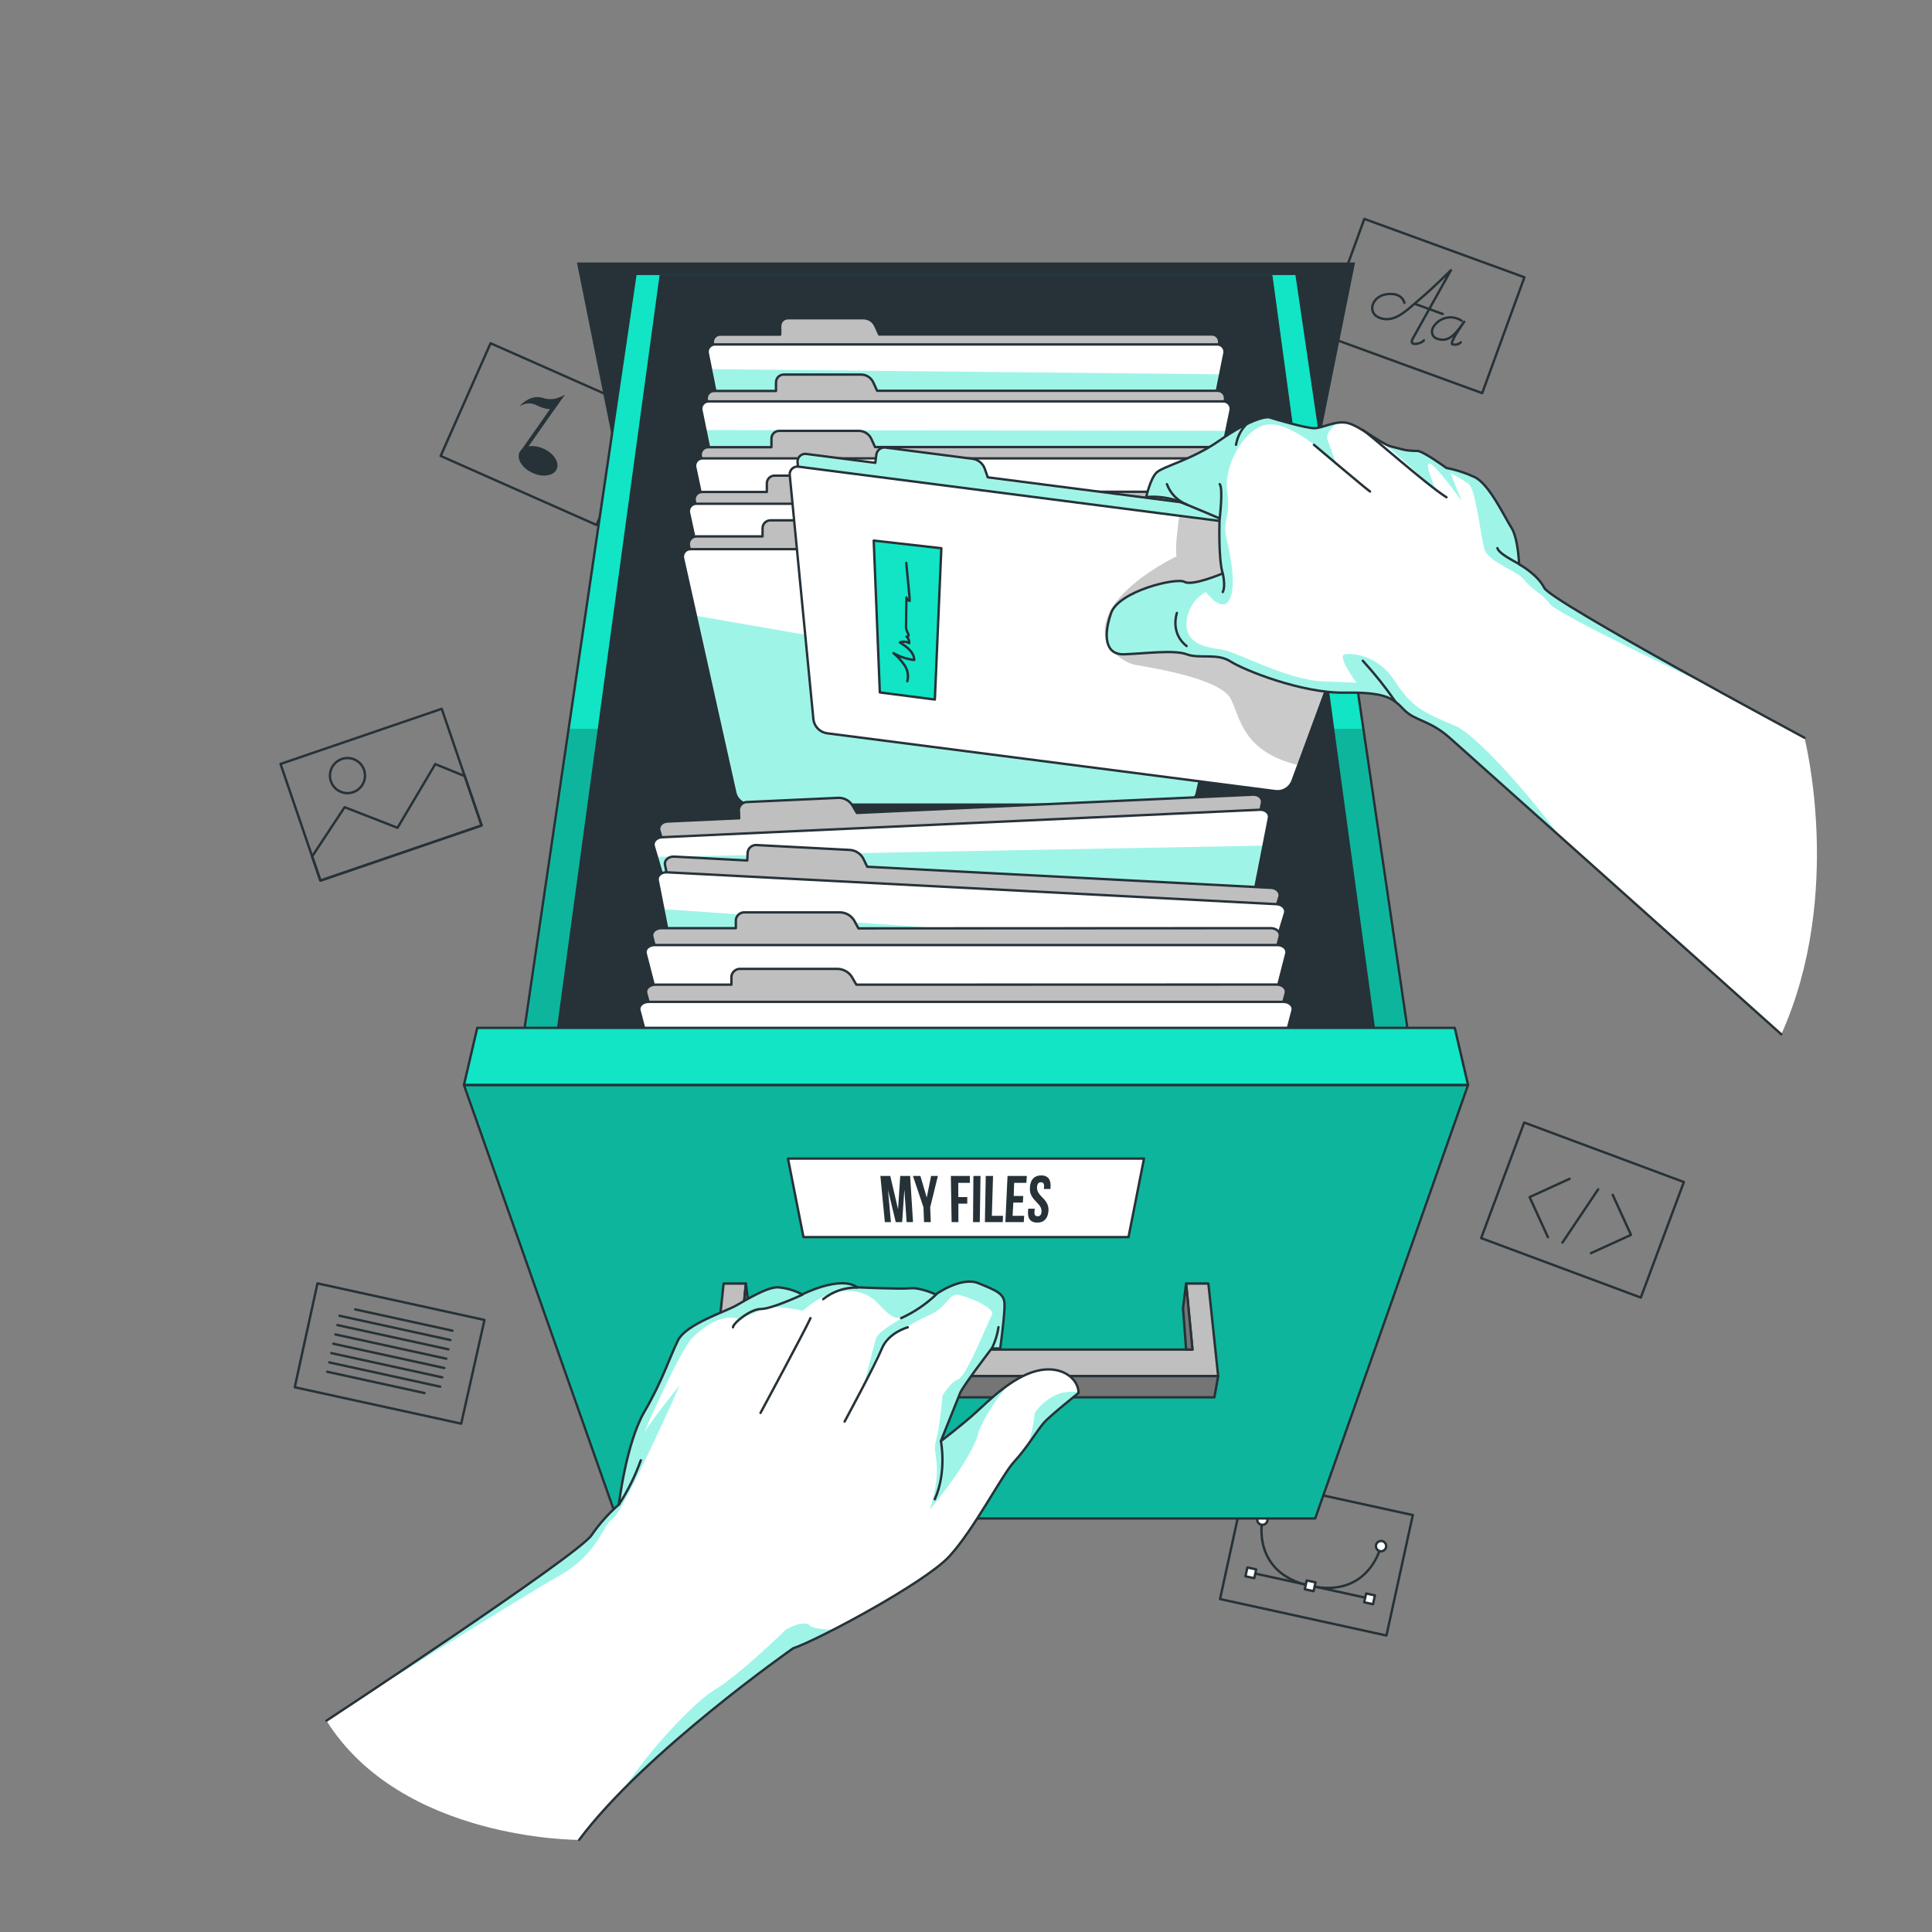 <?xml version="1.0" encoding="UTF-8"?> <svg xmlns="http://www.w3.org/2000/svg" width="810" height="810" viewBox="0 0 810 810" fill="none"><rect x="0" y="0" width="810" height="810" fill="#808080" stroke="none"/><path d="M187.824 304.868L201.918 346.081L134.332 369.198L117.613 320.29L185.2 297.173L187.824 304.868Z" stroke="#263238" stroke-linecap="round" stroke-linejoin="round"></path><path d="M194.853 325.394L201.916 346.081L134.33 369.198L130.863 359.057L144.487 338.418L166.665 347.053L182.493 320.355L194.853 325.394Z" stroke="#263238" stroke-linecap="round" stroke-linejoin="round"></path><path d="M152.638 322.786C153.111 324.162 153.166 325.648 152.794 327.055C152.423 328.462 151.642 329.727 150.551 330.69C149.46 331.654 148.108 332.272 146.666 332.466C145.224 332.661 143.756 332.423 142.449 331.783C141.142 331.143 140.054 330.13 139.323 328.871C138.592 327.613 138.251 326.166 138.343 324.713C138.435 323.261 138.955 321.868 139.839 320.712C140.723 319.556 141.929 318.687 143.307 318.217C144.219 317.903 145.185 317.773 146.148 317.832C147.111 317.892 148.053 318.142 148.92 318.566C149.787 318.99 150.561 319.581 151.199 320.305C151.837 321.029 152.326 321.872 152.638 322.786Z" stroke="#263238" stroke-linecap="round" stroke-linejoin="round"></path><path d="M590.588 643.14L581.273 685.698L511.5 670.405L522.548 619.926L592.338 635.202L590.588 643.14Z" stroke="#263238" stroke-linecap="round" stroke-linejoin="round"></path><path d="M525.336 659.519L573.272 670.016" stroke="#263238" stroke-linecap="round" stroke-linejoin="round"></path><path d="M529.255 637.146C529.255 637.146 524.395 659.422 549.278 664.881C574.161 670.34 579.037 648.001 579.037 648.001" stroke="#263238" stroke-linecap="round" stroke-linejoin="round"></path><path d="M531.359 637.616C531.228 638.166 530.887 638.644 530.409 638.946C529.931 639.249 529.353 639.353 528.8 639.236C528.382 639.145 528.002 638.932 527.706 638.623C527.41 638.315 527.212 637.926 527.138 637.505C527.064 637.085 527.117 636.651 527.289 636.26C527.462 635.87 527.747 635.539 528.108 635.311C528.469 635.082 528.89 634.966 529.317 634.977C529.744 634.989 530.158 635.126 530.506 635.374C530.855 635.621 531.122 635.966 531.274 636.365C531.426 636.764 531.456 637.2 531.359 637.616Z" fill="white" stroke="#263238" stroke-linecap="round" stroke-linejoin="round"></path><path d="M581.144 648.518C581.103 648.813 581.001 649.095 580.846 649.348C580.69 649.601 580.484 649.819 580.24 649.989C579.996 650.159 579.72 650.276 579.429 650.334C579.137 650.391 578.837 650.388 578.547 650.324C578.257 650.26 577.983 650.137 577.743 649.963C577.503 649.788 577.301 649.565 577.151 649.309C577.001 649.053 576.905 648.768 576.87 648.473C576.835 648.178 576.862 647.879 576.948 647.595C577.105 647.076 577.453 646.635 577.921 646.361C578.389 646.087 578.943 645.999 579.473 646.116C580.003 646.232 580.469 646.545 580.779 646.99C581.089 647.435 581.219 647.981 581.144 648.518Z" fill="white" stroke="#263238" stroke-linecap="round" stroke-linejoin="round"></path><path d="M526.664 657.979L522.977 657.172L522.169 660.859L525.856 661.666L526.664 657.979Z" fill="white" stroke="#263238" stroke-linecap="round" stroke-linejoin="round"></path><path d="M551.539 663.418L547.852 662.61L547.044 666.298L550.731 667.105L551.539 663.418Z" fill="white" stroke="#263238" stroke-linecap="round" stroke-linejoin="round"></path><path d="M576.445 668.877L572.758 668.069L571.95 671.757L575.638 672.564L576.445 668.877Z" fill="white" stroke="#263238" stroke-linecap="round" stroke-linejoin="round"></path><path d="M267.706 180.258L250.081 220.094L184.746 191.161L205.676 143.905L270.995 172.822L267.706 180.258Z" stroke="#263238" stroke-linecap="round" stroke-linejoin="round"></path><path d="M233.412 196.685C232.165 199.504 227.645 200.249 223.336 198.305C219.027 196.361 216.548 192.554 217.795 189.719C219.043 186.884 223.563 186.155 227.872 188.099C232.181 190.043 234.66 193.85 233.412 196.685Z" fill="#263238"></path><path d="M236.715 165.564L219.283 190.431L217.793 189.767L230.542 171.591L233.782 166.86C234.794 166.587 235.757 166.155 236.634 165.581L236.715 165.564Z" fill="#263238"></path><path d="M236.7 165.581L232.472 171.575C231.831 171.643 231.185 171.643 230.544 171.575C228.632 171.419 226.773 170.867 225.085 169.955C223.939 169.338 222.641 169.058 221.343 169.147C220.044 169.236 218.797 169.69 217.746 170.457C217.957 170.198 222.071 165.063 227.741 166.861C229.729 167.488 231.861 167.488 233.849 166.861C234.861 166.587 235.823 166.155 236.7 165.581Z" fill="#263238"></path><path d="M703.131 503.189L687.919 544.013L620.98 519.081L639.027 470.627L705.966 495.575L703.131 503.189Z" stroke="#263238" stroke-linecap="round" stroke-linejoin="round"></path><path d="M658.076 494.214L641.293 501.893L648.972 518.692" stroke="#263238" stroke-linecap="round" stroke-linejoin="round"></path><path d="M667.004 525.399L683.803 517.736L676.124 500.937" stroke="#263238" stroke-linecap="round" stroke-linejoin="round"></path><path d="M670.032 498.637L655.047 520.977" stroke="#263238" stroke-linecap="round" stroke-linejoin="round"></path><path d="M636.338 123.882L621.417 164.819L554.301 140.341L572.007 91.773L639.124 116.252L636.338 123.882Z" stroke="#263238" stroke-linecap="round" stroke-linejoin="round"></path><path d="M588.789 126.96C588.789 126.96 587.979 122.375 581.208 123.38C574.954 124.319 573.108 131.35 578.454 133.278C584.658 135.546 589.518 130.297 595.561 125.178C601.863 119.783 607.581 113.968 608.31 113.287C608.31 113.287 594.103 138.705 592.256 142.058C590.409 145.412 595.966 144.181 596.97 142.69" stroke="#263238" stroke-linecap="round" stroke-linejoin="round"></path><path d="M612.784 134.461C611.006 133.275 608.842 132.813 606.735 133.169C604.628 133.524 602.736 134.67 601.444 136.372C599.468 138.754 600.504 141.232 602.205 141.896C606.579 143.516 609.285 141.572 613.886 134.882C613.886 134.882 607.519 143.824 608.88 144.326C609.487 144.53 610.139 144.564 610.764 144.424C611.39 144.284 611.965 143.976 612.428 143.533" stroke="#263238" stroke-linecap="round" stroke-linejoin="round"></path><path d="M593.633 127.543L604.876 131.642" stroke="#263238" stroke-linecap="round" stroke-linejoin="round"></path><path d="M193.364 596.873L123.574 581.613L133.1 538.067L203.116 553.393L193.364 596.873Z" stroke="#263238" stroke-linecap="round" stroke-linejoin="round"></path><path d="M148.91 548.97L189.702 557.896" stroke="#263238" stroke-linecap="round" stroke-linejoin="round"></path><path d="M142.316 551.627L188.843 561.817" stroke="#263238" stroke-linecap="round" stroke-linejoin="round"></path><path d="M141.461 555.547L187.987 565.72" stroke="#263238" stroke-linecap="round" stroke-linejoin="round"></path><path d="M140.602 559.468L187.128 569.641" stroke="#263238" stroke-linecap="round" stroke-linejoin="round"></path><path d="M139.742 563.372L186.269 573.546" stroke="#263238" stroke-linecap="round" stroke-linejoin="round"></path><path d="M138.898 567.292L185.425 577.466" stroke="#263238" stroke-linecap="round" stroke-linejoin="round"></path><path d="M138.043 571.196L184.569 581.37" stroke="#263238" stroke-linecap="round" stroke-linejoin="round"></path><path d="M137.184 575.116L177.975 584.042" stroke="#263238" stroke-linecap="round" stroke-linejoin="round"></path><path d="M535.536 272.112H274.457L241.879 110.047H568.114L535.536 272.112Z" fill="#263238"></path><path d="M266.375 115.312L218.293 442.276H591.703L543.621 115.312" fill="#11E5C5"></path><mask id="mask0_2732_547" style="mask-type:luminance" maskUnits="userSpaceOnUse" x="218" y="115" width="374" height="328"><path d="M266.375 115.312L218.293 442.276H591.703L543.621 115.312" fill="white"></path></mask><g mask="url(#mask0_2732_547)"><path opacity="0.3" d="M591.703 442.276H218.293L238.397 305.548H571.599L591.703 442.276Z" fill="black" fill-opacity="0.7"></path></g><path d="M266.375 115.312L218.293 442.276H591.703L543.621 115.312" stroke="#263238" stroke-linecap="round" stroke-linejoin="round"></path><path d="M533.462 115.312H276.53L231.98 442.276H578.012L533.462 115.312Z" fill="#263238"></path><path d="M508.077 140.228H368.611L366.991 136.664C366.556 135.697 365.851 134.876 364.96 134.301C364.068 133.726 363.03 133.421 361.969 133.424H330.347C329.488 133.424 328.663 133.765 328.056 134.373C327.448 134.98 327.107 135.805 327.107 136.664V140.293H301.916C301.461 140.294 301.013 140.395 300.602 140.59C300.191 140.785 299.829 141.068 299.541 141.42C299.253 141.771 299.046 142.182 298.936 142.623C298.825 143.064 298.814 143.524 298.903 143.97L319.509 246.435H490.484L511.09 143.97C511.19 143.52 511.187 143.053 511.082 142.604C510.976 142.154 510.772 141.735 510.482 141.375C510.193 141.016 509.827 140.726 509.41 140.528C508.994 140.329 508.538 140.227 508.077 140.228Z" fill="#BFBFBF" stroke="#263238" stroke-linecap="round" stroke-linejoin="round"></path><path d="M513.345 148.085L511.563 156.93L493.257 247.958C492.994 249.325 492.263 250.557 491.19 251.444C490.117 252.331 488.768 252.817 487.376 252.818H322.622C321.23 252.817 319.882 252.331 318.809 251.444C317.736 250.557 317.005 249.325 316.742 247.958L298.079 154.775L296.735 148.085C296.647 147.643 296.657 147.187 296.765 146.75C296.872 146.312 297.075 145.904 297.358 145.553C297.64 145.202 297.996 144.918 298.401 144.72C298.806 144.522 299.249 144.415 299.699 144.407H510.299C510.757 144.403 511.209 144.501 511.624 144.694C512.038 144.887 512.405 145.17 512.697 145.522C512.988 145.874 513.198 146.287 513.31 146.73C513.422 147.173 513.434 147.636 513.345 148.085Z" fill="white"></path><mask id="mask1_2732_547" style="mask-type:luminance" maskUnits="userSpaceOnUse" x="296" y="144" width="218" height="109"><path d="M513.345 148.085L511.563 156.93L493.257 247.958C492.994 249.325 492.263 250.557 491.19 251.444C490.117 252.331 488.768 252.817 487.376 252.818H322.622C321.23 252.817 319.882 252.331 318.809 251.444C317.736 250.557 317.005 249.325 316.742 247.958L298.079 154.775L296.735 148.085C296.647 147.643 296.657 147.187 296.765 146.75C296.872 146.312 297.075 145.904 297.358 145.553C297.64 145.202 297.996 144.918 298.401 144.72C298.806 144.522 299.249 144.415 299.699 144.407H510.299C510.757 144.403 511.209 144.501 511.624 144.694C512.038 144.887 512.405 145.17 512.697 145.522C512.988 145.874 513.198 146.287 513.31 146.73C513.422 147.173 513.434 147.636 513.345 148.085Z" fill="white"></path></mask><g mask="url(#mask1_2732_547)"><path opacity="0.4" d="M511.562 156.93L493.256 247.958C492.992 249.325 492.261 250.557 491.188 251.444C490.115 252.331 488.767 252.817 487.375 252.818H322.621C321.229 252.817 319.881 252.331 318.808 251.444C317.735 250.557 317.004 249.325 316.741 247.958L298.078 154.775L511.562 156.93Z" fill="#11E5C5"></path></g><path d="M513.345 148.085L511.563 156.93L493.257 247.958C492.994 249.325 492.263 250.557 491.19 251.444C490.117 252.331 488.768 252.817 487.376 252.818H322.622C321.23 252.817 319.882 252.331 318.809 251.444C317.736 250.557 317.005 249.325 316.742 247.958L298.079 154.775L296.735 148.085C296.647 147.643 296.657 147.187 296.765 146.75C296.872 146.312 297.075 145.904 297.358 145.553C297.64 145.202 297.996 144.918 298.401 144.72C298.806 144.522 299.249 144.415 299.699 144.407H510.299C510.757 144.403 511.209 144.501 511.624 144.694C512.038 144.887 512.405 145.17 512.697 145.522C512.988 145.874 513.198 146.287 513.31 146.73C513.422 147.173 513.434 147.636 513.345 148.085Z" stroke="#263238" stroke-linecap="round" stroke-linejoin="round"></path><path d="M510.557 163.831H367.738L366.118 160.283C365.66 159.309 364.934 158.487 364.024 157.913C363.114 157.338 362.059 157.037 360.983 157.043H328.583C327.723 157.043 326.899 157.384 326.292 157.992C325.684 158.6 325.343 159.424 325.343 160.283V163.912H299.423C298.964 163.906 298.509 164.002 298.092 164.194C297.675 164.386 297.305 164.668 297.011 165.02C296.716 165.372 296.503 165.785 296.388 166.23C296.273 166.674 296.258 167.138 296.345 167.589L317.405 269.746H492.478L513.538 167.589C513.637 167.141 513.634 166.676 513.531 166.228C513.427 165.781 513.226 165.362 512.94 165.002C512.655 164.642 512.293 164.35 511.881 164.148C511.469 163.945 511.016 163.837 510.557 163.831Z" fill="#BFBFBF" stroke="#263238" stroke-linecap="round" stroke-linejoin="round"></path><path d="M515.935 171.963L514.153 180.614L495.377 271.544C495.089 272.926 494.331 274.165 493.232 275.051C492.133 275.937 490.762 276.415 489.35 276.404H320.644C319.232 276.415 317.861 275.937 316.762 275.051C315.663 274.165 314.905 272.926 314.617 271.544L295.777 180.306L294.059 171.963C293.973 171.512 293.988 171.047 294.103 170.603C294.218 170.159 294.431 169.745 294.725 169.393C295.02 169.041 295.389 168.759 295.807 168.568C296.224 168.376 296.678 168.28 297.137 168.285H512.857C513.316 168.28 513.77 168.376 514.187 168.568C514.605 168.759 514.974 169.041 515.269 169.393C515.563 169.745 515.776 170.159 515.891 170.603C516.006 171.047 516.021 171.512 515.935 171.963Z" fill="white"></path><mask id="mask2_2732_547" style="mask-type:luminance" maskUnits="userSpaceOnUse" x="294" y="168" width="222" height="109"><path d="M515.935 171.963L514.153 180.614L495.377 271.544C495.089 272.926 494.331 274.165 493.232 275.051C492.133 275.937 490.762 276.415 489.35 276.404H320.644C319.232 276.415 317.861 275.937 316.762 275.051C315.663 274.165 314.905 272.926 314.617 271.544L295.777 180.306L294.059 171.963C293.973 171.512 293.988 171.047 294.103 170.603C294.218 170.159 294.431 169.745 294.725 169.393C295.02 169.041 295.389 168.759 295.807 168.568C296.224 168.376 296.678 168.28 297.137 168.285H512.857C513.316 168.28 513.77 168.376 514.187 168.568C514.605 168.759 514.974 169.041 515.269 169.393C515.563 169.745 515.776 170.159 515.891 170.603C516.006 171.047 516.021 171.512 515.935 171.963Z" fill="white"></path></mask><g mask="url(#mask2_2732_547)"><path opacity="0.4" d="M514.153 180.613L495.378 271.544C495.089 272.926 494.331 274.165 493.233 275.051C492.134 275.937 490.763 276.415 489.351 276.404H320.644C319.233 276.415 317.861 275.937 316.763 275.051C315.664 274.165 314.906 272.926 314.618 271.544L295.777 180.306L514.153 180.613Z" fill="#11E5C5"></path></g><path d="M515.935 171.963L514.153 180.614L495.377 271.544C495.089 272.926 494.331 274.165 493.232 275.051C492.133 275.937 490.762 276.415 489.35 276.404H320.644C319.232 276.415 317.861 275.937 316.762 275.051C315.663 274.165 314.905 272.926 314.617 271.544L295.777 180.306L294.059 171.963C293.973 171.512 293.988 171.047 294.103 170.603C294.218 170.159 294.431 169.745 294.725 169.393C295.02 169.041 295.389 168.759 295.807 168.568C296.224 168.376 296.678 168.28 297.137 168.285H512.857C513.316 168.28 513.77 168.376 514.187 168.568C514.605 168.759 514.974 169.041 515.269 169.393C515.563 169.745 515.776 170.159 515.891 170.603C516.006 171.047 516.021 171.512 515.935 171.963Z" stroke="#263238" stroke-linecap="round" stroke-linejoin="round"></path><path d="M513.021 187.434H366.881L365.261 183.886C364.784 182.903 364.037 182.077 363.108 181.503C362.178 180.929 361.104 180.632 360.012 180.646H326.77C326.336 180.633 325.904 180.707 325.5 180.864C325.096 181.021 324.727 181.258 324.416 181.56C324.104 181.862 323.857 182.224 323.688 182.623C323.519 183.023 323.432 183.452 323.433 183.886V187.499H296.978C296.515 187.484 296.054 187.573 295.63 187.759C295.205 187.946 294.828 188.225 294.525 188.576C294.222 188.926 294.002 189.341 293.879 189.788C293.757 190.235 293.737 190.704 293.819 191.16L315.414 293.009H494.586L516.18 191.16C516.274 190.699 516.261 190.223 516.144 189.768C516.027 189.312 515.808 188.889 515.504 188.531C515.2 188.172 514.819 187.887 514.389 187.697C513.959 187.507 513.491 187.417 513.021 187.434Z" fill="#BFBFBF" stroke="#263238" stroke-linecap="round" stroke-linejoin="round"></path><path d="M515.384 192.181H294.61C294.149 192.166 293.691 192.255 293.268 192.44C292.846 192.626 292.47 192.903 292.169 193.253C291.867 193.602 291.648 194.015 291.527 194.46C291.406 194.905 291.385 195.372 291.468 195.826L312.528 295.116C312.837 296.511 313.619 297.756 314.74 298.642C315.862 299.527 317.255 299.998 318.684 299.976H491.327C492.756 299.998 494.149 299.527 495.27 298.642C496.392 297.756 497.174 296.511 497.483 295.116L518.543 195.826C518.626 195.37 518.605 194.902 518.483 194.456C518.361 194.009 518.14 193.596 517.837 193.246C517.534 192.897 517.156 192.619 516.732 192.435C516.307 192.251 515.847 192.164 515.384 192.181Z" fill="white" stroke="#263238" stroke-linecap="round" stroke-linejoin="round"></path><path d="M515.499 206.178H366.006L364.305 202.646C363.804 201.658 363.036 200.831 362.088 200.258C361.14 199.685 360.05 199.39 358.942 199.406H324.922C324.482 199.382 324.042 199.448 323.628 199.6C323.214 199.752 322.835 199.987 322.515 200.29C322.195 200.593 321.941 200.959 321.767 201.364C321.593 201.769 321.504 202.205 321.504 202.646V206.259H294.499C294.031 206.235 293.565 206.317 293.133 206.498C292.701 206.679 292.316 206.954 292.005 207.304C291.694 207.654 291.465 208.069 291.336 208.519C291.207 208.969 291.181 209.442 291.259 209.904L313.339 311.462H496.642L518.723 209.904C518.815 209.438 518.799 208.957 518.677 208.498C518.555 208.039 518.33 207.614 518.02 207.255C517.709 206.896 517.32 206.612 516.884 206.425C516.447 206.239 515.974 206.154 515.499 206.178Z" fill="#BFBFBF" stroke="#263238" stroke-linecap="round" stroke-linejoin="round"></path><path d="M517.913 211.199H292.085C291.617 211.176 291.15 211.257 290.719 211.438C290.287 211.619 289.902 211.895 289.591 212.245C289.28 212.595 289.051 213.01 288.922 213.46C288.793 213.91 288.767 214.383 288.845 214.844L310.375 313.842C310.727 315.234 311.544 316.464 312.689 317.33C313.835 318.196 315.241 318.646 316.676 318.605H493.256C494.692 318.646 496.098 318.196 497.243 317.33C498.389 316.464 499.205 315.234 499.558 313.842L521.088 214.844C521.165 214.388 521.14 213.921 521.014 213.476C520.889 213.031 520.666 212.619 520.362 212.271C520.059 211.922 519.681 211.645 519.258 211.46C518.834 211.275 518.375 211.186 517.913 211.199Z" fill="white" stroke="#263238" stroke-linecap="round" stroke-linejoin="round"></path><path d="M517.962 224.921H365.131L363.398 221.39C362.873 220.394 362.081 219.563 361.111 218.991C360.141 218.419 359.032 218.128 357.906 218.15H323.189C322.311 218.106 321.451 218.412 320.798 219.001C320.145 219.59 319.753 220.414 319.706 221.292V224.889H292.037C291.577 224.886 291.121 224.98 290.7 225.167C290.279 225.353 289.903 225.628 289.597 225.971C289.29 226.314 289.06 226.719 288.922 227.158C288.784 227.597 288.742 228.061 288.797 228.518L311.38 329.768H498.684L521.267 228.518C521.318 228.058 521.27 227.592 521.126 227.152C520.982 226.713 520.745 226.309 520.432 225.968C520.119 225.627 519.737 225.357 519.311 225.177C518.885 224.996 518.425 224.909 517.962 224.921Z" fill="#BFBFBF" stroke="#263238" stroke-linecap="round" stroke-linejoin="round"></path><path d="M520.425 230.235H289.575C289.11 230.215 288.646 230.299 288.218 230.48C287.789 230.661 287.405 230.935 287.095 231.282C286.785 231.629 286.556 232.041 286.425 232.487C286.293 232.934 286.263 233.404 286.335 233.864L291.746 258.164L308.335 332.571C308.721 333.978 309.57 335.214 310.747 336.079C311.923 336.943 313.356 337.385 314.815 337.333H495.283C496.741 337.385 498.175 336.943 499.351 336.079C500.527 335.214 501.377 333.978 501.763 332.571L509.863 296.072L523.73 233.88C523.807 233.413 523.777 232.935 523.643 232.482C523.509 232.028 523.275 231.611 522.957 231.26C522.639 230.91 522.247 230.636 521.808 230.458C521.37 230.281 520.897 230.204 520.425 230.235Z" fill="white"></path><mask id="mask3_2732_547" style="mask-type:luminance" maskUnits="userSpaceOnUse" x="286" y="230" width="238" height="108"><path d="M520.425 230.235H289.575C289.11 230.215 288.646 230.299 288.218 230.48C287.789 230.661 287.405 230.935 287.095 231.282C286.785 231.629 286.556 232.041 286.425 232.487C286.293 232.934 286.263 233.404 286.335 233.864L291.746 258.164L308.335 332.571C308.721 333.978 309.57 335.214 310.747 336.079C311.923 336.943 313.356 337.385 314.815 337.333H495.283C496.741 337.385 498.175 336.943 499.351 336.079C500.527 335.214 501.377 333.978 501.763 332.571L509.863 296.072L523.73 233.88C523.807 233.413 523.777 232.935 523.643 232.482C523.509 232.028 523.275 231.611 522.957 231.26C522.639 230.91 522.247 230.636 521.808 230.458C521.37 230.281 520.897 230.204 520.425 230.235Z" fill="white"></path></mask><g mask="url(#mask3_2732_547)"><path opacity="0.4" d="M291.68 258.147L308.268 332.554C308.654 333.962 309.504 335.198 310.68 336.062C311.856 336.927 313.29 337.369 314.748 337.317H495.281C496.74 337.369 498.173 336.927 499.35 336.062C500.526 335.198 501.375 333.962 501.761 332.554L509.861 296.055L291.68 258.147Z" fill="#11E5C5"></path></g><path d="M520.425 230.235H289.575C289.11 230.215 288.646 230.299 288.218 230.48C287.789 230.661 287.405 230.935 287.095 231.282C286.785 231.629 286.556 232.041 286.425 232.487C286.293 232.934 286.263 233.404 286.335 233.864L291.746 258.164L308.335 332.571C308.721 333.978 309.57 335.214 310.747 336.079C311.923 336.943 313.356 337.385 314.815 337.333H495.283C496.741 337.385 498.175 336.943 499.351 336.079C500.527 335.214 501.377 333.978 501.763 332.571L509.863 296.072L523.73 233.88C523.807 233.413 523.777 232.935 523.643 232.482C523.509 232.028 523.275 231.611 522.957 231.26C522.639 230.91 522.247 230.636 521.808 230.458C521.37 230.281 520.897 230.204 520.425 230.235Z" stroke="#263238" stroke-linecap="round" stroke-linejoin="round"></path><path d="M359.265 340.832L357.223 337.43C356.554 336.447 355.636 335.66 354.563 335.148C353.491 334.635 352.301 334.417 351.116 334.514L313.403 336.248C312.494 336.211 311.606 336.529 310.927 337.133C310.247 337.737 309.828 338.581 309.758 339.488L309.919 343.052L279.852 344.429C277.552 344.526 275.899 346.34 276.45 348.171L305.61 446.991L509.147 437.627L529.089 336.588C529.446 334.709 527.647 333.056 525.331 333.17L359.265 340.832Z" fill="#BFBFBF" stroke="#263238" stroke-linecap="round" stroke-linejoin="round"></path><path d="M532.006 342.906L529.738 354.537L512.614 441.418C512.191 442.884 511.297 444.17 510.07 445.078C508.844 445.986 507.352 446.464 505.826 446.44L309.693 455.447C308.175 455.613 306.646 455.274 305.34 454.484C304.034 453.693 303.025 452.494 302.468 451.073L275.398 359.219L274.085 354.764C273.551 352.933 275.203 351.119 277.504 351.022L528.296 339.487C530.58 339.39 532.378 341.043 532.006 342.906Z" fill="white"></path><mask id="mask4_2732_547" style="mask-type:luminance" maskUnits="userSpaceOnUse" x="273" y="339" width="260" height="117"><path d="M532.006 342.906L529.738 354.537L512.614 441.418C512.191 442.884 511.297 444.17 510.07 445.078C508.844 445.986 507.352 446.464 505.826 446.44L309.693 455.447C308.175 455.613 306.646 455.274 305.34 454.484C304.034 453.693 303.025 452.494 302.468 451.073L275.398 359.219L274.085 354.764C273.551 352.933 275.203 351.119 277.504 351.022L528.296 339.487C530.58 339.39 532.378 341.043 532.006 342.906Z" fill="white"></path></mask><g mask="url(#mask4_2732_547)"><path opacity="0.4" d="M529.738 354.537L512.615 441.418C512.192 442.884 511.298 444.17 510.071 445.078C508.844 445.985 507.353 446.464 505.827 446.44L309.694 455.447C308.176 455.613 306.646 455.274 305.341 454.483C304.035 453.693 303.025 452.494 302.469 451.073L275.398 359.219L529.738 354.537Z" fill="#11E5C5"></path></g><path d="M532.006 342.906L529.738 354.537L512.614 441.418C512.191 442.884 511.297 444.17 510.07 445.078C508.844 445.986 507.352 446.464 505.826 446.44L309.693 455.447C308.175 455.613 306.646 455.274 305.34 454.484C304.034 453.693 303.025 452.494 302.468 451.073L275.398 359.219L274.085 354.764C273.551 352.933 275.203 351.119 277.504 351.022L528.296 339.487C530.58 339.39 532.378 341.043 532.006 342.906Z" stroke="#263238" stroke-linecap="round" stroke-linejoin="round"></path><path d="M363.593 363.383L361.859 359.819C361.263 358.769 360.401 357.893 359.361 357.279C358.321 356.665 357.138 356.334 355.93 356.32L317.52 354.311C316.6 354.17 315.661 354.394 314.904 354.936C314.147 355.478 313.633 356.294 313.47 357.211L313.292 360.758L282.641 359.138C280.292 359.009 278.446 360.645 278.802 362.508L298.615 463.418L506.185 474.272L536.398 375.986C536.949 374.156 535.28 372.341 532.931 372.228L363.593 363.383Z" fill="#BFBFBF" stroke="#263238" stroke-linecap="round" stroke-linejoin="round"></path><path d="M538.745 382.839L533.885 398.844L509.359 478.645C508.768 480.073 507.726 481.267 506.391 482.045C505.057 482.823 503.505 483.143 501.971 482.955L301.95 472.506C300.407 472.529 298.898 472.047 297.652 471.135C296.407 470.223 295.493 468.93 295.049 467.451L278.12 381.154L275.755 369.085C275.382 367.222 277.245 365.586 279.594 365.715L535.279 379.08C537.628 379.21 539.312 381.024 538.745 382.839Z" fill="white"></path><mask id="mask5_2732_547" style="mask-type:luminance" maskUnits="userSpaceOnUse" x="275" y="365" width="264" height="119"><path d="M538.745 382.839L533.885 398.844L509.359 478.645C508.768 480.073 507.726 481.267 506.391 482.045C505.057 482.823 503.505 483.143 501.971 482.955L301.95 472.506C300.407 472.529 298.898 472.047 297.652 471.135C296.407 470.223 295.493 468.93 295.049 467.451L278.12 381.154L275.755 369.085C275.382 367.222 277.245 365.586 279.594 365.715L535.279 379.08C537.628 379.21 539.312 381.024 538.745 382.839Z" fill="white"></path></mask><g mask="url(#mask5_2732_547)"><path opacity="0.4" d="M533.82 398.845L509.293 478.646C508.703 480.073 507.66 481.267 506.326 482.046C504.992 482.824 503.439 483.143 501.906 482.955L301.885 472.506C300.341 472.529 298.832 472.048 297.587 471.136C296.342 470.224 295.428 468.93 294.984 467.452L278.055 381.154L533.82 398.845Z" fill="#11E5C5"></path></g><path d="M538.745 382.839L533.885 398.844L509.359 478.645C508.768 480.073 507.726 481.267 506.391 482.045C505.057 482.823 503.505 483.143 501.971 482.955L301.95 472.506C300.407 472.529 298.898 472.047 297.652 471.135C296.407 470.223 295.493 468.93 295.049 467.451L278.12 381.154L275.755 369.085C275.382 367.222 277.245 365.586 279.594 365.715L535.279 379.08C537.628 379.21 539.312 381.024 538.745 382.839Z" stroke="#263238" stroke-linecap="round" stroke-linejoin="round"></path><path d="M359.896 389.221L358.017 385.754C357.352 384.723 356.431 383.882 355.343 383.314C354.255 382.746 353.038 382.47 351.812 382.514H312.462C311.53 382.413 310.595 382.68 309.857 383.258C309.118 383.836 308.635 384.679 308.51 385.608V389.14H277.211C274.813 389.14 273.015 390.857 273.485 392.704L299.016 492.123H510.977L536.508 392.704C536.978 390.857 535.18 389.14 532.782 389.14L359.896 389.221Z" fill="#BFBFBF" stroke="#263238" stroke-linecap="round" stroke-linejoin="round"></path><path d="M507.059 501.374H302.939C299.407 501.374 296.345 499.414 295.649 496.708L270.701 399.784C270.215 397.937 272.013 396.22 274.427 396.22H535.571C537.985 396.22 539.783 397.937 539.297 399.784L514.414 496.708C513.717 499.414 510.655 501.374 507.059 501.374Z" fill="white" stroke="#263238" stroke-linecap="round" stroke-linejoin="round"></path><path d="M359.021 412.825L357.029 409.375C356.329 408.352 355.38 407.525 354.272 406.973C353.163 406.42 351.932 406.159 350.694 406.216H310.68C309.737 406.104 308.788 406.365 308.035 406.943C307.282 407.521 306.784 408.37 306.647 409.31V412.825H274.749C272.286 412.825 270.456 414.542 270.942 416.389L296.975 515.501H513.018L539.052 416.341C539.538 414.494 537.707 412.777 535.245 412.777L359.021 412.825Z" fill="#BFBFBF" stroke="#263238" stroke-linecap="round" stroke-linejoin="round"></path><path d="M509.101 524.881H300.898C297.302 524.881 294.192 522.92 293.479 520.215L268.093 423.598C267.624 421.751 269.454 420.034 271.9 420.034H538.099C540.545 420.034 542.376 421.751 541.906 423.598L516.52 520.215C515.808 522.985 512.697 524.881 509.101 524.881Z" fill="white" stroke="#263238" stroke-linecap="round" stroke-linejoin="round"></path><path d="M551.398 636.612H258.599L194.512 454.864H615.485L551.398 636.612Z" fill="#11E5C5"></path><mask id="mask6_2732_547" style="mask-type:luminance" maskUnits="userSpaceOnUse" x="194" y="454" width="422" height="183"><path d="M551.398 636.612H258.599L194.512 454.864H615.485L551.398 636.612Z" fill="white"></path></mask><g mask="url(#mask6_2732_547)"><path opacity="0.3" d="M551.398 636.612H258.599L194.512 454.864H615.485L551.398 636.612Z" fill="black" fill-opacity="0.7"></path></g><path d="M551.398 636.612H258.599L194.512 454.864H615.485L551.398 636.612Z" stroke="#263238" stroke-linecap="round" stroke-linejoin="round"></path><path d="M609.912 430.937H200.085L194.512 454.864H615.485L609.912 430.937Z" fill="#11E5C5" stroke="#263238" stroke-linecap="round" stroke-linejoin="round"></path><path d="M303.376 538.132L299.277 576.931H510.72L506.621 538.132H497.29L499.947 565.818H310.05L312.707 538.132H303.376Z" fill="#BFBFBF" stroke="#263238" stroke-linecap="round" stroke-linejoin="round"></path><path d="M509.132 585.841H300.865L299.277 576.931H510.72L509.132 585.841Z" fill="#757575" stroke="#263238" stroke-linecap="round" stroke-linejoin="round"></path><path d="M497.288 538.132L495.992 548.419L497.288 565.818H499.945L497.288 538.132Z" fill="#757575" stroke="#263238" stroke-linecap="round" stroke-linejoin="round"></path><path d="M312.708 538.132L314.02 548.419L312.708 565.818H310.051L312.708 538.132Z" fill="#757575" stroke="#263238" stroke-linecap="round" stroke-linejoin="round"></path><path d="M473.134 518.66H336.859L330.363 485.741H479.63L473.134 518.66Z" fill="white" stroke="#263238" stroke-linecap="round" stroke-linejoin="round"></path><path d="M376.517 506.963L377.424 493.015H381.572L382.787 512.374H380.114L379.158 498.701L378.234 512.374H375.545L372.305 498.895L373.52 512.374H370.977L369.098 493.015H373.245L376.517 506.963Z" fill="#263238"></path><path d="M387.176 506.185L382.754 493.015H385.88L388.537 502.087L390.368 493.015H393.219L389.979 506.185L390.238 512.374H387.403L387.176 506.185Z" fill="#263238"></path><path d="M401.759 501.876H405.533V504.63H401.807V512.374H398.972L398.648 493.015H406.619V495.914H401.759V501.876Z" fill="#263238"></path><path d="M408.107 493.015H411.088L410.78 512.374H407.945L408.107 493.015Z" fill="#263238"></path><path d="M413.278 493.015H416.34L415.838 509.733H420.52L420.406 512.374H412.922L413.278 493.015Z" fill="#263238"></path><path d="M425.007 501.422H429.008L428.83 504.193H424.845L424.537 509.733H429.397L429.219 512.374H421.508L422.415 493.015H430.515L430.304 495.914H425.185L425.007 501.422Z" fill="#263238"></path><path d="M436.506 492.788C439.422 492.788 440.734 494.635 440.427 497.859V498.474H437.64L437.721 497.648C437.851 496.222 437.349 495.672 436.409 495.672C435.469 495.672 434.886 496.222 434.789 497.648C434.692 499.074 435.162 500.159 436.927 501.925C439.147 504.16 439.762 505.748 439.552 507.903C439.26 510.9 437.656 512.584 434.886 512.584C432.116 512.584 430.788 510.964 430.998 507.903L431.095 506.752H433.817L433.704 508.097C433.59 509.442 434.125 509.911 435.032 509.911C435.939 509.911 436.555 509.442 436.652 508.097C436.749 506.753 436.296 505.699 434.546 503.966C432.294 501.73 431.63 500.11 431.808 497.859C431.97 494.635 433.606 492.788 436.506 492.788Z" fill="#263238"></path><path d="M414.121 200.119L412.792 196.312C412.362 195.228 411.641 194.283 410.71 193.58C409.778 192.877 408.672 192.444 407.511 192.327L371.482 187.678C370.587 187.506 369.66 187.696 368.904 188.206C368.148 188.716 367.625 189.505 367.448 190.399L366.979 194.044L338.272 190.351C337.795 190.251 337.301 190.26 336.828 190.377C336.354 190.494 335.913 190.717 335.538 191.028C335.163 191.34 334.863 191.732 334.66 192.176C334.457 192.619 334.358 193.103 334.368 193.591L344.59 299.117L538.99 324.179L575.635 224.695C575.766 224.227 575.791 223.735 575.707 223.256C575.624 222.777 575.433 222.324 575.15 221.928C574.867 221.533 574.498 221.207 574.072 220.973C573.645 220.74 573.172 220.605 572.686 220.58L414.121 200.119Z" fill="white"></path><mask id="mask7_2732_547" style="mask-type:luminance" maskUnits="userSpaceOnUse" x="334" y="187" width="242" height="138"><path d="M414.121 200.119L412.792 196.312C412.362 195.228 411.641 194.283 410.71 193.58C409.778 192.877 408.672 192.444 407.511 192.327L371.482 187.678C370.587 187.506 369.66 187.696 368.904 188.206C368.148 188.716 367.625 189.505 367.448 190.399L366.979 194.044L338.272 190.351C337.795 190.251 337.301 190.26 336.828 190.377C336.354 190.494 335.913 190.717 335.538 191.028C335.163 191.34 334.863 191.732 334.66 192.176C334.457 192.619 334.358 193.103 334.368 193.591L344.59 299.117L538.99 324.179L575.635 224.695C575.766 224.227 575.791 223.735 575.707 223.256C575.624 222.777 575.433 222.324 575.15 221.928C574.867 221.533 574.498 221.207 574.072 220.973C573.645 220.74 573.172 220.605 572.686 220.58L414.121 200.119Z" fill="white"></path></mask><g mask="url(#mask7_2732_547)"><path opacity="0.4" d="M414.121 200.119L412.792 196.312C412.362 195.228 411.641 194.283 410.71 193.58C409.778 192.877 408.672 192.444 407.511 192.327L371.482 187.678C370.587 187.506 369.66 187.696 368.904 188.206C368.148 188.716 367.625 189.505 367.448 190.399L366.979 194.044L338.272 190.351C337.795 190.251 337.301 190.26 336.828 190.377C336.354 190.494 335.913 190.717 335.538 191.028C335.163 191.34 334.863 191.732 334.66 192.176C334.457 192.619 334.358 193.103 334.368 193.591L344.59 299.117L538.99 324.179L575.635 224.695C575.766 224.227 575.791 223.735 575.707 223.256C575.624 222.777 575.433 222.324 575.15 221.928C574.867 221.533 574.498 221.207 574.072 220.973C573.645 220.74 573.172 220.605 572.686 220.58L414.121 200.119Z" fill="#11E5C5"></path></g><path d="M414.121 200.119L412.792 196.312C412.362 195.228 411.641 194.283 410.71 193.58C409.778 192.877 408.672 192.444 407.511 192.327L371.482 187.678C370.587 187.506 369.66 187.696 368.904 188.206C368.148 188.716 367.625 189.505 367.448 190.399L366.979 194.044L338.272 190.351C337.795 190.251 337.301 190.26 336.828 190.377C336.354 190.494 335.913 190.717 335.538 191.028C335.163 191.34 334.863 191.732 334.66 192.176C334.457 192.619 334.358 193.103 334.368 193.591L344.59 299.117L538.99 324.179L575.635 224.695C575.766 224.227 575.791 223.735 575.707 223.256C575.624 222.777 575.433 222.324 575.15 221.928C574.867 221.533 574.498 221.207 574.072 220.973C573.645 220.74 573.172 220.605 572.686 220.58L414.121 200.119Z" stroke="#263238" stroke-linecap="round" stroke-linejoin="round"></path><path d="M577.497 230.672L544.319 320.761L541.76 327.694C541.161 329.076 540.115 330.217 538.79 330.934C537.465 331.651 535.938 331.902 534.454 331.647L347.101 307.477C345.6 307.345 344.186 306.713 343.088 305.681C341.989 304.65 341.268 303.28 341.042 301.79L331.079 198.92C331.068 198.433 331.168 197.949 331.371 197.505C331.574 197.062 331.874 196.67 332.249 196.358C332.624 196.047 333.065 195.824 333.539 195.707C334.012 195.589 334.506 195.58 334.983 195.68L494.423 216.238L574.549 226.558C575.034 226.583 575.508 226.717 575.934 226.951C576.361 227.184 576.729 227.511 577.012 227.906C577.296 228.301 577.486 228.755 577.57 229.234C577.654 229.713 577.629 230.204 577.497 230.672Z" fill="white"></path><mask id="mask8_2732_547" style="mask-type:luminance" maskUnits="userSpaceOnUse" x="331" y="195" width="247" height="137"><path d="M577.497 230.672L544.319 320.761L541.76 327.694C541.161 329.076 540.115 330.217 538.79 330.934C537.465 331.651 535.938 331.902 534.454 331.647L347.101 307.477C345.6 307.345 344.186 306.713 343.088 305.681C341.989 304.65 341.268 303.28 341.042 301.79L331.079 198.92C331.068 198.433 331.168 197.949 331.371 197.505C331.574 197.062 331.874 196.67 332.249 196.358C332.624 196.047 333.065 195.824 333.539 195.707C334.012 195.589 334.506 195.58 334.983 195.68L494.423 216.238L574.549 226.558C575.034 226.583 575.508 226.717 575.934 226.951C576.361 227.184 576.729 227.511 577.012 227.906C577.296 228.301 577.486 228.755 577.57 229.234C577.654 229.713 577.629 230.204 577.497 230.672Z" fill="white"></path></mask><g mask="url(#mask8_2732_547)"><path opacity="0.3" d="M577.495 230.672L544.318 320.761C520.812 315.204 519.921 300.559 515.984 292.978C511.642 284.618 484.119 280.18 476.424 278.835C468.729 277.49 464.047 269.698 464.047 269.698C457.113 250.258 493.304 233.248 493.304 233.248C492.591 230.575 493.644 221.811 494.406 216.271L574.531 226.59C575.014 226.614 575.486 226.747 575.911 226.977C576.337 227.208 576.705 227.53 576.989 227.922C577.274 228.314 577.467 228.764 577.554 229.24C577.642 229.716 577.622 230.205 577.495 230.672Z" fill="black" fill-opacity="0.7"></path></g><path d="M577.497 230.672L544.319 320.761L541.76 327.694C541.161 329.076 540.115 330.217 538.79 330.934C537.465 331.651 535.938 331.902 534.454 331.647L347.101 307.477C345.6 307.345 344.186 306.713 343.088 305.681C341.989 304.65 341.268 303.28 341.042 301.79L331.079 198.92C331.068 198.433 331.168 197.949 331.371 197.505C331.574 197.062 331.874 196.67 332.249 196.358C332.624 196.047 333.065 195.824 333.539 195.707C334.012 195.589 334.506 195.58 334.983 195.68L494.423 216.238L574.549 226.558C575.034 226.583 575.508 226.717 575.934 226.951C576.361 227.184 576.729 227.511 577.012 227.906C577.296 228.301 577.486 228.755 577.57 229.234C577.654 229.713 577.629 230.204 577.497 230.672Z" stroke="#263238" stroke-linecap="round" stroke-linejoin="round"></path><path d="M366.312 226.639L368.872 290.305L391.941 293.285L394.663 229.846L366.312 226.639Z" fill="#11E5C5" stroke="#263238" stroke-linecap="round" stroke-linejoin="round"></path><path d="M380.393 285.623C380.686 284.497 380.738 283.322 380.546 282.174C380.353 281.027 379.92 279.933 379.276 278.965C377.965 277.041 376.389 275.312 374.594 273.829C377.271 275.364 380.229 276.345 383.293 276.713C383.293 273.392 380.053 271.091 377.283 269.342C377.917 269.095 378.598 268.994 379.276 269.044C379.954 269.095 380.613 269.296 381.203 269.633C381.244 269.118 381.16 268.601 380.96 268.125C380.76 267.649 380.449 267.227 380.053 266.896C380.41 267.203 380.96 266.717 380.944 266.264C380.858 265.809 380.663 265.381 380.377 265.016C379.942 264.035 379.769 262.958 379.875 261.89C379.875 258.083 379.988 254.26 380.037 250.453C380.091 250.801 380.246 251.126 380.482 251.387C380.718 251.649 381.025 251.837 381.365 251.927C381.365 250.42 381.187 248.914 381.041 247.407C380.685 243.6 380.329 239.777 379.956 235.97" stroke="#263238" stroke-linecap="round" stroke-linejoin="round"></path><path d="M746.82 433.642C746.82 433.642 616.086 316.678 607.759 309.307C599.432 301.936 593.341 302.26 588.853 297.772C584.366 293.285 582.114 290.094 563.857 290.401C545.599 290.709 521.235 280.795 515.791 277.263C510.348 273.732 502.653 276.307 497.518 274.315C492.382 272.322 479.26 274.072 471.241 274.315C463.222 274.558 462.591 266.377 465.798 257.078C469.006 247.779 493.338 242.028 496.578 243.94C499.818 245.851 512.6 240.424 512.6 240.424C510.672 233.685 511.32 217.339 511.32 217.339C511.32 217.339 497.858 211.572 492.739 209.661C488.795 208.471 484.662 208.037 480.556 208.381C480.556 208.381 482.176 201.026 484.72 198.288C487.263 195.55 499.462 192.991 511.32 184.664C523.179 176.337 530.55 174.409 532.38 175.041C534.211 175.673 547.446 179.529 550.978 179.529C554.509 179.529 559.629 176.289 564.748 177.293C569.867 178.297 579.166 186.268 583.329 187.224C587.493 188.179 588.772 189.054 594.232 189.054C596.629 189.054 606.414 196.198 606.414 196.198C610.511 196.981 614.495 198.271 618.273 200.038C624.348 202.921 630.763 216.708 633.646 221.195C636.53 225.682 636.886 236.569 636.886 236.569C636.886 236.569 644.581 240.732 647.465 246.499C650.349 252.267 756.54 309.307 756.54 309.307C756.54 309.307 773.274 374.901 746.82 433.642Z" fill="white"></path><path opacity="0.4" d="M653.736 350.325C630.311 329.362 610.871 311.996 607.825 309.307C599.482 301.936 593.407 302.26 588.92 297.772C584.432 293.285 582.181 290.094 563.923 290.401C545.666 290.709 521.301 280.795 515.858 277.263C510.415 273.732 502.72 276.307 497.584 274.315C492.449 272.322 479.327 274.072 471.308 274.315C463.289 274.558 462.657 266.377 465.865 257.078C469.072 247.779 493.405 242.028 496.645 243.94C499.885 245.851 512.666 240.424 512.666 240.424C510.739 233.685 511.387 217.339 511.387 217.339C511.387 217.339 497.924 211.572 492.805 209.661C488.861 208.471 484.728 208.037 480.623 208.381C480.623 208.381 482.243 201.026 484.786 198.288C487.33 195.55 499.528 192.991 511.387 184.664C523.245 176.337 530.616 174.409 532.447 175.041C534.277 175.673 547.513 179.529 551.044 179.529C553.717 179.529 557.33 177.682 561.169 177.212C558.059 178.945 555.904 182.25 556.487 184.016C557.411 186.802 560.019 193.898 560.165 194.352C559.468 193.671 542.669 177.082 531.815 177.941C522.435 178.67 512.909 194.465 514.513 206.064C516.117 217.663 512.229 217.663 514.335 226.314C516.441 234.965 518.353 247.147 515.145 251.959C511.937 256.77 505.538 248.217 505.538 248.217C503.136 249.535 501.122 251.463 499.7 253.806C498.278 256.149 497.498 258.825 497.438 261.565C497.438 270.864 507.158 271.496 512.893 272.468C518.628 273.44 539.785 285.023 554.236 285.639L568.686 286.238C568.686 286.238 560.343 274.898 563.826 274.315C567.309 273.732 577.92 274.768 584.886 285.655C591.852 296.541 597.198 298.955 610.109 304.301C617.74 307.363 637.86 329.087 653.736 350.325Z" fill="#11E5C5"></path><path opacity="0.4" d="M717.757 288.198C715.797 287.275 652.957 257.661 649.798 253.238C646.639 248.816 642.751 247.73 639.22 243.275C635.688 238.82 623.846 235.937 622.242 229.846C620.638 223.754 618.711 205.27 615.762 202.986C613.339 201.208 610.77 199.636 608.083 198.288L612.846 210.163C612.846 210.163 601.992 194.789 599.416 194.368C596.841 193.946 602.203 205.546 601.733 205.189C601.263 204.833 589.502 193.849 579.652 185.522C580.821 186.228 582.08 186.773 583.395 187.142C587.574 188.098 588.838 188.973 594.297 188.973C596.695 188.973 606.48 196.117 606.48 196.117C610.576 196.9 614.56 198.189 618.338 199.957C624.413 202.84 630.828 216.626 633.712 221.114C636.595 225.601 636.952 236.488 636.952 236.488C636.952 236.488 644.647 240.651 647.53 246.418C649.264 249.917 687.156 271.318 717.757 288.198Z" fill="#11E5C5"></path><path d="M746.82 433.642C746.82 433.642 616.086 316.678 607.759 309.307C599.432 301.936 593.341 302.26 588.853 297.772C584.366 293.285 582.114 290.094 563.857 290.401C545.599 290.709 521.235 280.795 515.791 277.263C510.348 273.732 502.653 276.307 497.518 274.315C492.382 272.322 479.26 274.072 471.241 274.315C463.222 274.558 462.591 266.377 465.798 257.078C469.006 247.779 493.338 242.028 496.578 243.94C499.818 245.851 512.6 240.424 512.6 240.424C510.672 233.685 511.32 217.339 511.32 217.339C511.32 217.339 497.858 211.572 492.739 209.661C488.795 208.471 484.662 208.037 480.556 208.381C480.556 208.381 482.176 201.026 484.72 198.288C487.263 195.55 499.462 192.991 511.32 184.664C523.179 176.337 530.55 174.409 532.38 175.041C534.211 175.673 547.446 179.529 550.978 179.529C554.509 179.529 559.629 176.289 564.748 177.293C569.867 178.297 579.166 186.268 583.329 187.224C587.493 188.179 588.772 189.054 594.232 189.054C596.629 189.054 606.414 196.198 606.414 196.198C610.511 196.981 614.495 198.271 618.273 200.038C624.348 202.921 630.763 216.708 633.646 221.195C636.53 225.682 636.886 236.569 636.886 236.569C636.886 236.569 644.581 240.732 647.465 246.499C650.349 252.267 756.54 309.307 756.54 309.307" stroke="#263238" stroke-linecap="round" stroke-linejoin="round"></path><path d="M511.367 217.34C511.367 217.34 512.858 204.736 511.367 202.986" stroke="#263238" stroke-linecap="round" stroke-linejoin="round"></path><path d="M550.879 186.479C550.879 186.479 572.684 204.93 574.385 206.064" stroke="#263238" stroke-linecap="round" stroke-linejoin="round"></path><path d="M571.355 180.273C574.352 182.136 598.523 203.569 606.428 208.478" stroke="#263238" stroke-linecap="round" stroke-linejoin="round"></path><path d="M636.982 236.52C634.633 235.143 628.429 232.146 627.797 229.797" stroke="#263238" stroke-linecap="round" stroke-linejoin="round"></path><path d="M512.648 240.425C512.648 240.425 513.928 245.657 512.648 248.217" stroke="#263238" stroke-linecap="round" stroke-linejoin="round"></path><path d="M493.419 256.98C493.419 256.98 490.438 265.307 497.485 270.864" stroke="#263238" stroke-linecap="round" stroke-linejoin="round"></path><path d="M522.484 177.941C520.237 180.296 518.747 183.27 518.207 186.479" stroke="#263238" stroke-linecap="round" stroke-linejoin="round"></path><path d="M489.238 202.986C489.946 204.916 491.054 206.674 492.489 208.145C493.924 209.617 495.654 210.768 497.565 211.524" stroke="#263238" stroke-linecap="round" stroke-linejoin="round"></path><path d="M585.061 294.209C580.896 288.169 576.316 282.426 571.355 277.021" stroke="#263238" stroke-linecap="round" stroke-linejoin="round"></path><path d="M136.875 721.402C136.875 721.402 241.527 652.617 247.926 643.739C251.211 638.951 255.086 634.597 259.46 630.779C259.46 630.779 262.457 605.135 270.152 591.899C277.847 578.664 280.828 568.814 284.246 561.978C287.665 555.141 303.897 550.022 308.546 547.398C313.196 544.773 321.377 539.703 326.075 539.703C329.662 539.989 333.153 541.009 336.329 542.7C336.329 542.7 352.141 534.6 359.398 539.703C359.398 539.703 377.348 540.561 381.608 540.124C385.869 539.687 392.3 542.7 392.3 542.7C392.3 542.7 402.976 535.021 410.234 538.002C417.491 540.983 420.958 542.262 421.153 546.539C421.347 550.816 419.354 565.331 419.354 565.331H415.79C415.79 565.331 403.835 580.899 402.555 584.01C401.275 587.12 394.455 604.211 394.455 604.211C394.455 604.211 403.414 597.375 409.035 592.256C414.656 587.136 424.425 577.303 434.68 574.743C444.934 572.184 452.192 577.902 452.192 584.01C452.192 584.01 440.236 593.535 437.612 596.532C434.987 599.529 430.419 607.208 425.267 612.732C420.116 618.257 408.241 641.52 397.906 652.617C387.57 663.714 342.826 687.641 332.522 691.059C332.522 691.059 270.152 734.637 242.807 771.379C242.807 771.379 168.481 771.816 136.875 721.402Z" fill="white"></path><path opacity="0.4" d="M339.795 681.663C340.686 682.57 344.331 683.121 349.515 683.283C344.027 686.231 338.369 688.849 332.57 691.124C332.57 691.124 291.778 719.62 261.711 749.962C272.063 733.487 291.94 712.929 299.327 708.652C309.614 702.658 329.378 683.315 329.378 683.315C329.378 683.315 336.83 678.666 339.795 681.663Z" fill="#11E5C5"></path><path opacity="0.4" d="M409.004 592.369C413.379 588.068 418.069 584.099 423.034 580.494C417.761 586.281 413.47 592.892 410.333 600.064C408.356 610.805 389.824 632.95 389.824 632.95C395.801 613.737 390.666 609.881 392.351 604.325C394.035 598.768 395.121 585.144 395.121 585.144C395.121 585.144 398.361 579.555 401.779 578.275C405.197 576.995 414.172 554.348 415.841 551.286C417.509 548.224 404.776 543.186 401.358 542.813C397.94 542.441 396.66 548.354 389.824 551.286C382.987 554.218 374.401 559.596 371.242 562.739C368.083 565.882 362.591 579.782 362.235 580.64C362.478 579.668 366.35 564.068 367.354 560.957C368.196 558.365 376.41 553.586 379.455 551.885C374.401 554.234 371.566 549.779 367.354 545.729C362.834 541.388 356.095 540.011 348.724 542.262C341.353 544.514 336.412 550.071 336.38 549.65C336.347 549.228 325.364 547.301 321.8 548.354C318.236 549.407 310.006 553.133 310.006 553.133C310.006 553.133 302.522 548.823 290.226 560.957C285.09 566.028 267.999 604.697 270.559 600.064C273.119 595.431 284.28 581.596 284.977 580.737C284.232 582.552 261.568 633.42 256.935 636.66C252.302 639.9 250.957 651.369 234.255 660.782C218.411 669.708 157.305 708.118 151.246 711.925C180.228 692.663 243.003 650.559 247.863 643.739C251.147 638.951 255.023 634.597 259.397 630.779C259.397 630.779 262.394 605.135 270.089 591.899C277.784 578.664 280.765 568.814 284.183 561.978C287.601 555.141 303.834 550.022 308.483 547.398C313.133 544.773 321.314 539.703 326.012 539.703C329.599 539.989 333.089 541.009 336.266 542.7C336.266 542.7 352.077 534.6 359.335 539.703C359.335 539.703 377.285 540.561 381.545 540.124C385.806 539.687 392.237 542.7 392.237 542.7C392.237 542.7 402.913 535.021 410.171 538.002C417.428 540.983 420.895 542.262 421.089 546.539C421.284 550.816 419.291 565.331 419.291 565.331H415.727C415.727 565.331 403.772 580.899 402.492 584.01C401.212 587.12 394.392 604.211 394.392 604.211C394.392 604.211 403.383 597.488 409.004 592.369Z" fill="#11E5C5"></path><path opacity="0.4" d="M452.158 584.123C452.158 584.123 440.202 593.649 437.578 596.646C436.039 598.444 433.754 601.943 431.098 605.653C432.432 601.322 433.348 596.874 433.835 592.369C436.355 588.693 439.931 585.869 444.09 584.269C446.717 583.496 449.477 583.286 452.19 583.653C452.194 583.811 452.184 583.968 452.158 584.123Z" fill="#11E5C5"></path><path d="M136.875 721.402C136.875 721.402 241.527 652.617 247.926 643.739C251.211 638.951 255.086 634.597 259.46 630.779C259.46 630.779 262.457 605.135 270.152 591.899C277.847 578.664 280.828 568.814 284.246 561.978C287.665 555.141 303.897 550.022 308.546 547.398C313.196 544.773 321.377 539.703 326.075 539.703C329.662 539.989 333.153 541.009 336.329 542.7C336.329 542.7 352.141 534.6 359.398 539.703C359.398 539.703 377.348 540.561 381.608 540.124C385.869 539.687 392.3 542.7 392.3 542.7C392.3 542.7 402.976 535.021 410.234 538.002C417.491 540.983 420.958 542.262 421.153 546.539C421.347 550.816 419.354 565.331 419.354 565.331H415.79C415.79 565.331 403.835 580.899 402.555 584.01C401.275 587.12 394.455 604.211 394.455 604.211C394.455 604.211 403.414 597.375 409.035 592.256C414.656 587.136 424.425 577.303 434.68 574.743C444.934 572.184 452.192 577.902 452.192 584.01C452.192 584.01 440.236 593.535 437.612 596.532C434.987 599.529 430.419 607.208 425.267 612.732C420.116 618.257 408.241 641.52 397.906 652.617C387.57 663.714 342.826 687.641 332.522 691.059C332.522 691.059 270.152 734.637 242.807 771.379" stroke="#263238" stroke-linecap="round" stroke-linejoin="round"></path><path d="M394.486 604.26C394.486 604.26 397.046 617.09 391.91 628.56" stroke="#263238" stroke-linecap="round" stroke-linejoin="round"></path><path d="M377.816 552.631C383.186 550.187 388.113 546.87 392.396 542.813" stroke="#263238" stroke-linecap="round" stroke-linejoin="round"></path><path d="M415.84 565.379C417.219 562.552 418.159 559.531 418.626 556.421" stroke="#263238" stroke-linecap="round" stroke-linejoin="round"></path><path d="M359.446 539.816C354.249 539.701 349.178 541.422 345.125 544.676" stroke="#263238" stroke-linecap="round" stroke-linejoin="round"></path><path d="M336.379 542.813C336.379 542.813 323.565 548.791 319.078 548.791C314.59 548.791 307.316 554.769 307.316 556.486" stroke="#263238" stroke-linecap="round" stroke-linejoin="round"></path><path d="M259.461 630.828C263.246 625.01 266.334 618.769 268.663 612.23" stroke="#263238" stroke-linecap="round" stroke-linejoin="round"></path><path d="M380.589 556.486C380.589 556.486 372.489 558.609 369.702 565.445C366.916 572.281 354.102 595.998 354.102 595.998" stroke="#263238" stroke-linecap="round" stroke-linejoin="round"></path><path d="M339.798 552.631C338.081 556.697 318.852 592.369 318.852 592.369" stroke="#263238" stroke-linecap="round" stroke-linejoin="round"></path></svg> 